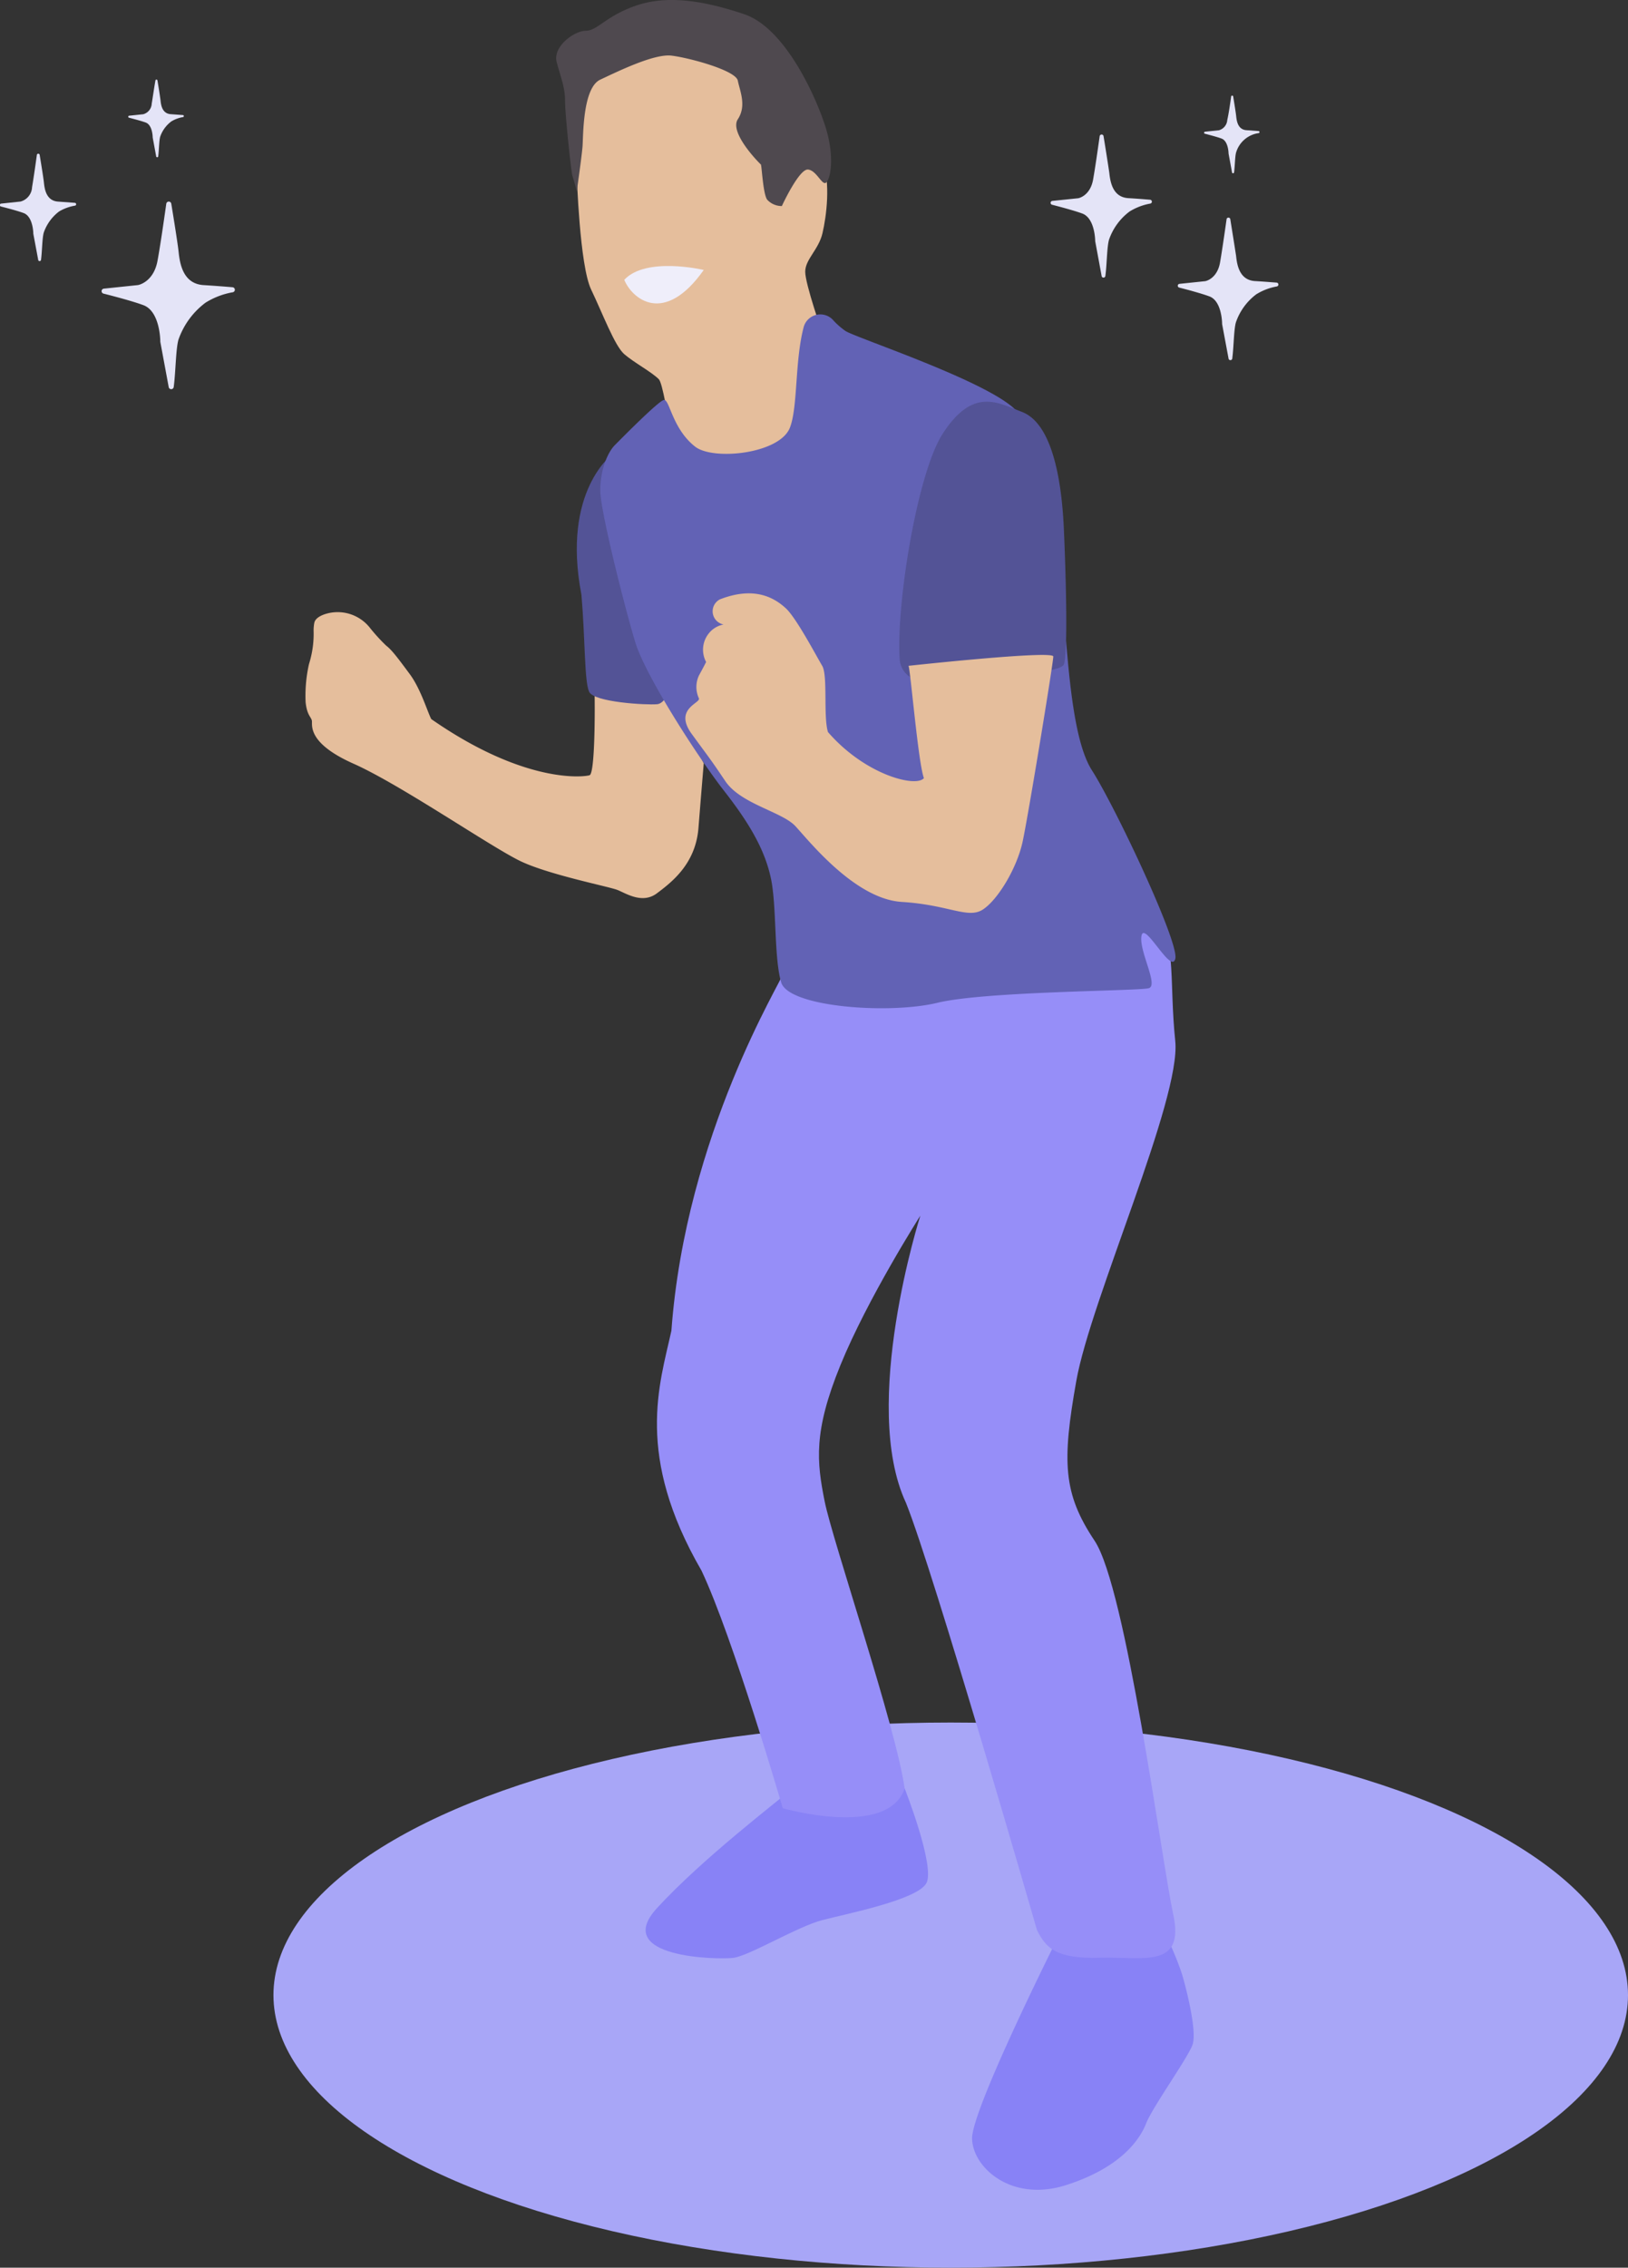 <svg xmlns="http://www.w3.org/2000/svg" viewBox="0 0 282.85 393.79"><rect x="0" y="0" width="282.85" height="393.79" fill="#333333" stroke="none"/><defs><style>.cls-1{fill:#a8a6f7;}.cls-2{fill:#8882f6;}.cls-3{fill:#968ef8;}.cls-4{fill:#e5be9c;}.cls-5{fill:#535396;}.cls-6{fill:#6262b5;}.cls-7{fill:#4f494f;}.cls-8{fill:#efeefa;}.cls-9{fill:#e4e4f7;}</style></defs><title>money_1</title><g id="Calque_2" data-name="Calque 2"><g id="Calque_6" data-name="Calque 6"><ellipse class="cls-1" cx="165.18" cy="346.45" rx="117.67" ry="47.33"/><path class="cls-2" d="M183.65,336.74s-14.88,29.65-14.76,34.65,6.83,11.1,16.35,8.05,12.81-7.93,13.9-10.73,7.32-11.47,8.06-13.67-.86-8.9-1.83-12.2a47.53,47.53,0,0,0-3.05-7.19Z"/><path class="cls-2" d="M157.17,310.54s5.37,13.61,3.77,16.49-13.76,5.28-18.08,6.4-12.74,6.24-15.49,6.56-21.16,0-13.23-8.64,21-18.56,22.57-20S157.17,310.54,157.17,310.54Z"/><path class="cls-3" d="M136,169.16c0,.91-16.85,27.77-19.35,61.92-2.05,9.34-6.38,21.63,5.23,41.66C127.37,284.36,136,314,136,314s18.21,5.24,21.17-3.41c-1.36-10.25-12.52-43-13.89-49.86s-2-12.07,2.74-23.68,13.88-25.95,13.88-25.95-10.47,32.78-2.5,49.86c4.78,11.83,22.77,74.21,22.77,74.21,1.59,3.19,3.41,5,10.92,4.79s14.8,2,12.75-7.52-8.19-56.69-13.66-64.88-5.69-13.66-3.18-27.78,18.23-48.95,17.19-59,.11-17.31-2.85-19.58-48.72,4.55-48.72,4.55Z"/><path class="cls-4" d="M142.9,57.88s-3-8.52-3-10.69,2.32-3.8,3-6.7,1.45-8.69,0-12.68S130.23,7.16,123.71,6.44s-17.94.91-20.65,4.71-2.85,19.2-2.85,19.2.49,15.75,2.49,19.92,4.09,9.78,5.76,11.23,4.74,3.08,6,4.35,3.76,22.34,4.61,22.34,23.46-14.56,23.46-14.56Z"/><path class="cls-4" d="M103.27,119.37c.08.33.25,14.92-.84,15.25s-11.33,1.5-27.5-9.75c-.66-1.25-1.83-5.25-3.75-7.83s-3.08-4.17-4.08-4.92a31.49,31.49,0,0,1-2.91-3.2,7.14,7.14,0,0,0-7.86-2.23c-.91.33-1.61.81-1.73,1.51a7,7,0,0,0-.11,1.5,17.33,17.33,0,0,1-.78,5.53c-.05.19-.09.35-.11.47a24.88,24.88,0,0,0-.5,6.28c.25,2.22.92,2.47,1.08,3.14s-1,3.83,7.25,7.5,24.17,14.67,29.17,17,15.17,4.33,16.67,4.92,4.32,2.5,6.87.58,6.71-5.08,7.21-11.33.92-11.25.92-11.25l-7.42-14.36Z"/><path class="cls-5" d="M106.52,78.79s-9,6.33-5.5,24.5c.66,7.66.5,15,1.33,16.83s9.91,2.33,11.79,2.17,2.71-4,2.54-4.84S106.52,78.79,106.52,78.79Z"/><path class="cls-6" d="M139.65,56.73a3,3,0,0,1,5-1.25,12.81,12.81,0,0,0,2.25,2c2,1.27,26,9.13,30,14.2s6,15.2,7.24,26.87,1.52,28.89,5.58,35.23,15.17,29.89,14.48,32.7-5.36-6.59-5.87-4,3,8.61,1.27,9.12-28.39.51-36.75,2.54-25.86.76-27.13-3.55-.76-13.18-1.77-18-3.55-9.38-8.11-15.21-13.69-20-15.47-25.86-6.08-22.81-6.08-26.36,1.27-6.59,2.53-7.86,7.49-7.58,8.5-7.84,1.42,4.94,5.45,8.1c3.14,2.46,14.7,1.26,16.47-3.3C138.64,70.69,138.07,62.61,139.65,56.73Z"/><path class="cls-5" d="M156.32,114.53a3.93,3.93,0,0,0,4.06,3.65c7.14-.23,23.84-1,24.46-2.81.79-2.37.26-17.65,0-23.44s-1.3-18.11-7.28-20.4c-4.22-1.62-8.52-4.35-13.79,3.81C159.35,82.2,155.66,105.07,156.32,114.53Z"/><path class="cls-4" d="M157.85,115.62c.33.67,1.67,16.83,2.67,19.5-1.33,1.67-10.17-.5-16.67-8-.83-2.67,0-9.83-1-11.5s-4.5-8.33-6.33-10-5.28-3.94-11.44-1.54a2.33,2.33,0,0,0,1.16,4.4c2.5.17-1.06-1-3.06,1.47a4.5,4.5,0,0,0-.5,5s-.32.67-1.24,2.34a4.68,4.68,0,0,0,0,4c.24.83-4.42,1.83-1.26,6.16s3.17,4.23,5.84,8.2,9.83,5.3,12.16,7.8,10.34,12.67,18.5,13.17,11.48,3,14.07,1.33,5.93-7.16,6.93-11.83S183,115.12,183,114,157.85,115.62,157.85,115.62Z"/><path class="cls-7" d="M135.84,35.78s3-6.52,4.56-6.34,2.5,3.08,3.23,2.17,1.27-4.34,0-8.87S136.84,5,129.28,2.46,115.62-.81,110.43,1s-6.65,4.34-8.64,4.34S96,8.07,96.72,10.79s1.45,4.34,1.45,6.7,1.08,12.49,1.27,13,.77,2.71.77,2.71.86-6,1-7.78,0-10.15,3.08-11.59,9.36-4.53,12.37-4.17,11.17,2.54,11.53,4.35,1.55,4.34,0,6.7,3.85,7.74,4,7.85.36,5,1.08,6.09A3.41,3.41,0,0,0,135.84,35.78Z"/><path class="cls-8" d="M122.27,46.88s-10-2.38-13.81,1.71C109.8,51.86,115.36,56.65,122.27,46.88Z"/><path class="cls-9" d="M28.89,35.38a.44.44,0,0,1,.87,0c.47,2.87,1.13,7,1.27,8.35.22,2.07.77,5.57,4.36,5.78,1.63.1,3.48.24,5,.37a.44.44,0,0,1,.06.87,13.22,13.22,0,0,0-4.74,1.81A13.58,13.58,0,0,0,31,59c-.47,1.71-.47,5.6-.82,8.21a.44.44,0,0,1-.87,0l-1.46-7.86s0,0,0-.07c0-.44-.13-5.25-2.94-6.29-1.76-.65-4.77-1.46-6.91-2a.44.44,0,0,1,.07-.87l5.84-.61h0c.18,0,2.85-.57,3.48-4.36C27.85,42.66,28.48,38.28,28.89,35.38Z"/><path class="cls-9" d="M6.4,26.94a.25.25,0,0,1,.5,0c.27,1.64.65,4,.73,4.77.12,1.18.43,3.18,2.49,3.3l2.86.21a.25.25,0,0,1,0,.5,8,8,0,0,0-2.71,1,7.79,7.79,0,0,0-2.67,3.68c-.28,1-.27,3.2-.47,4.69a.25.25,0,0,1-.5,0l-.84-4.49v0c0-.25-.08-3-1.68-3.6-1-.37-2.73-.83-3.95-1.14a.26.26,0,0,1,0-.5L3.57,35h0a2.71,2.71,0,0,0,2-2.49C5.81,31.11,6.17,28.6,6.4,26.94Z"/><path class="cls-9" d="M27,14a.18.18,0,0,1,.36,0c.2,1.18.47,2.9.53,3.45.09.85.31,2.29,1.8,2.38l2.07.15a.18.18,0,0,1,0,.36,5.69,5.69,0,0,0-2,.75,5.59,5.59,0,0,0-1.93,2.65c-.2.71-.2,2.31-.34,3.39a.18.18,0,0,1-.36,0l-.6-3.25v0c0-.18-.05-2.17-1.21-2.6-.73-.27-2-.6-2.86-.83a.18.18,0,0,1,0-.36l2.42-.25h0A2,2,0,0,0,26.36,18C26.53,17,26.79,15.15,27,14Z"/><path class="cls-9" d="M213.1,38.12a.33.33,0,0,1,.66,0c.35,2.17.85,5.32,1,6.32.16,1.56.58,4.21,3.29,4.37,1.23.07,2.63.18,3.8.27a.34.34,0,0,1,0,.66,10.12,10.12,0,0,0-3.59,1.37A10.25,10.25,0,0,0,214.72,56c-.36,1.29-.36,4.23-.62,6.21a.33.33,0,0,1-.66,0l-1.11-5.94v-.05c0-.33-.1-4-2.23-4.76-1.33-.49-3.61-1.11-5.22-1.52a.33.33,0,0,1,.05-.65l4.42-.46h0c.14,0,2.15-.44,2.63-3.3C212.31,43.63,212.79,40.31,213.1,38.12Z"/><path class="cls-9" d="M191.06,23.64a.34.34,0,0,1,.67,0c.36,2.19.86,5.36,1,6.37.17,1.57.58,4.24,3.32,4.4,1.24.07,2.65.18,3.82.28a.34.34,0,0,1,0,.66,10.29,10.29,0,0,0-3.62,1.38,10.3,10.3,0,0,0-3.57,4.9c-.37,1.3-.36,4.26-.63,6.25a.33.33,0,0,1-.66,0l-1.11-6a.11.11,0,0,1,0,0c0-.34-.1-4-2.24-4.8-1.34-.49-3.64-1.11-5.27-1.53a.34.34,0,0,1,.05-.66l4.46-.46h0c.14,0,2.17-.44,2.65-3.33C190.27,29.19,190.75,25.84,191.06,23.64Z"/><path class="cls-9" d="M213.9,16.78a.18.18,0,0,1,.36,0c.19,1.18.47,2.9.52,3.45.09.85.32,2.29,1.8,2.38l2.07.15a.18.18,0,0,1,0,.36,4.77,4.77,0,0,0-3.9,3.4c-.19.71-.19,2.31-.34,3.39a.18.18,0,0,1-.36,0l-.6-3.25v0c0-.18-.06-2.17-1.22-2.6-.72-.27-2-.6-2.85-.83a.18.18,0,0,1,0-.36l2.41-.25h0a2,2,0,0,0,1.44-1.8C213.47,19.79,213.73,18,213.9,16.78Z"/></g></g></svg>